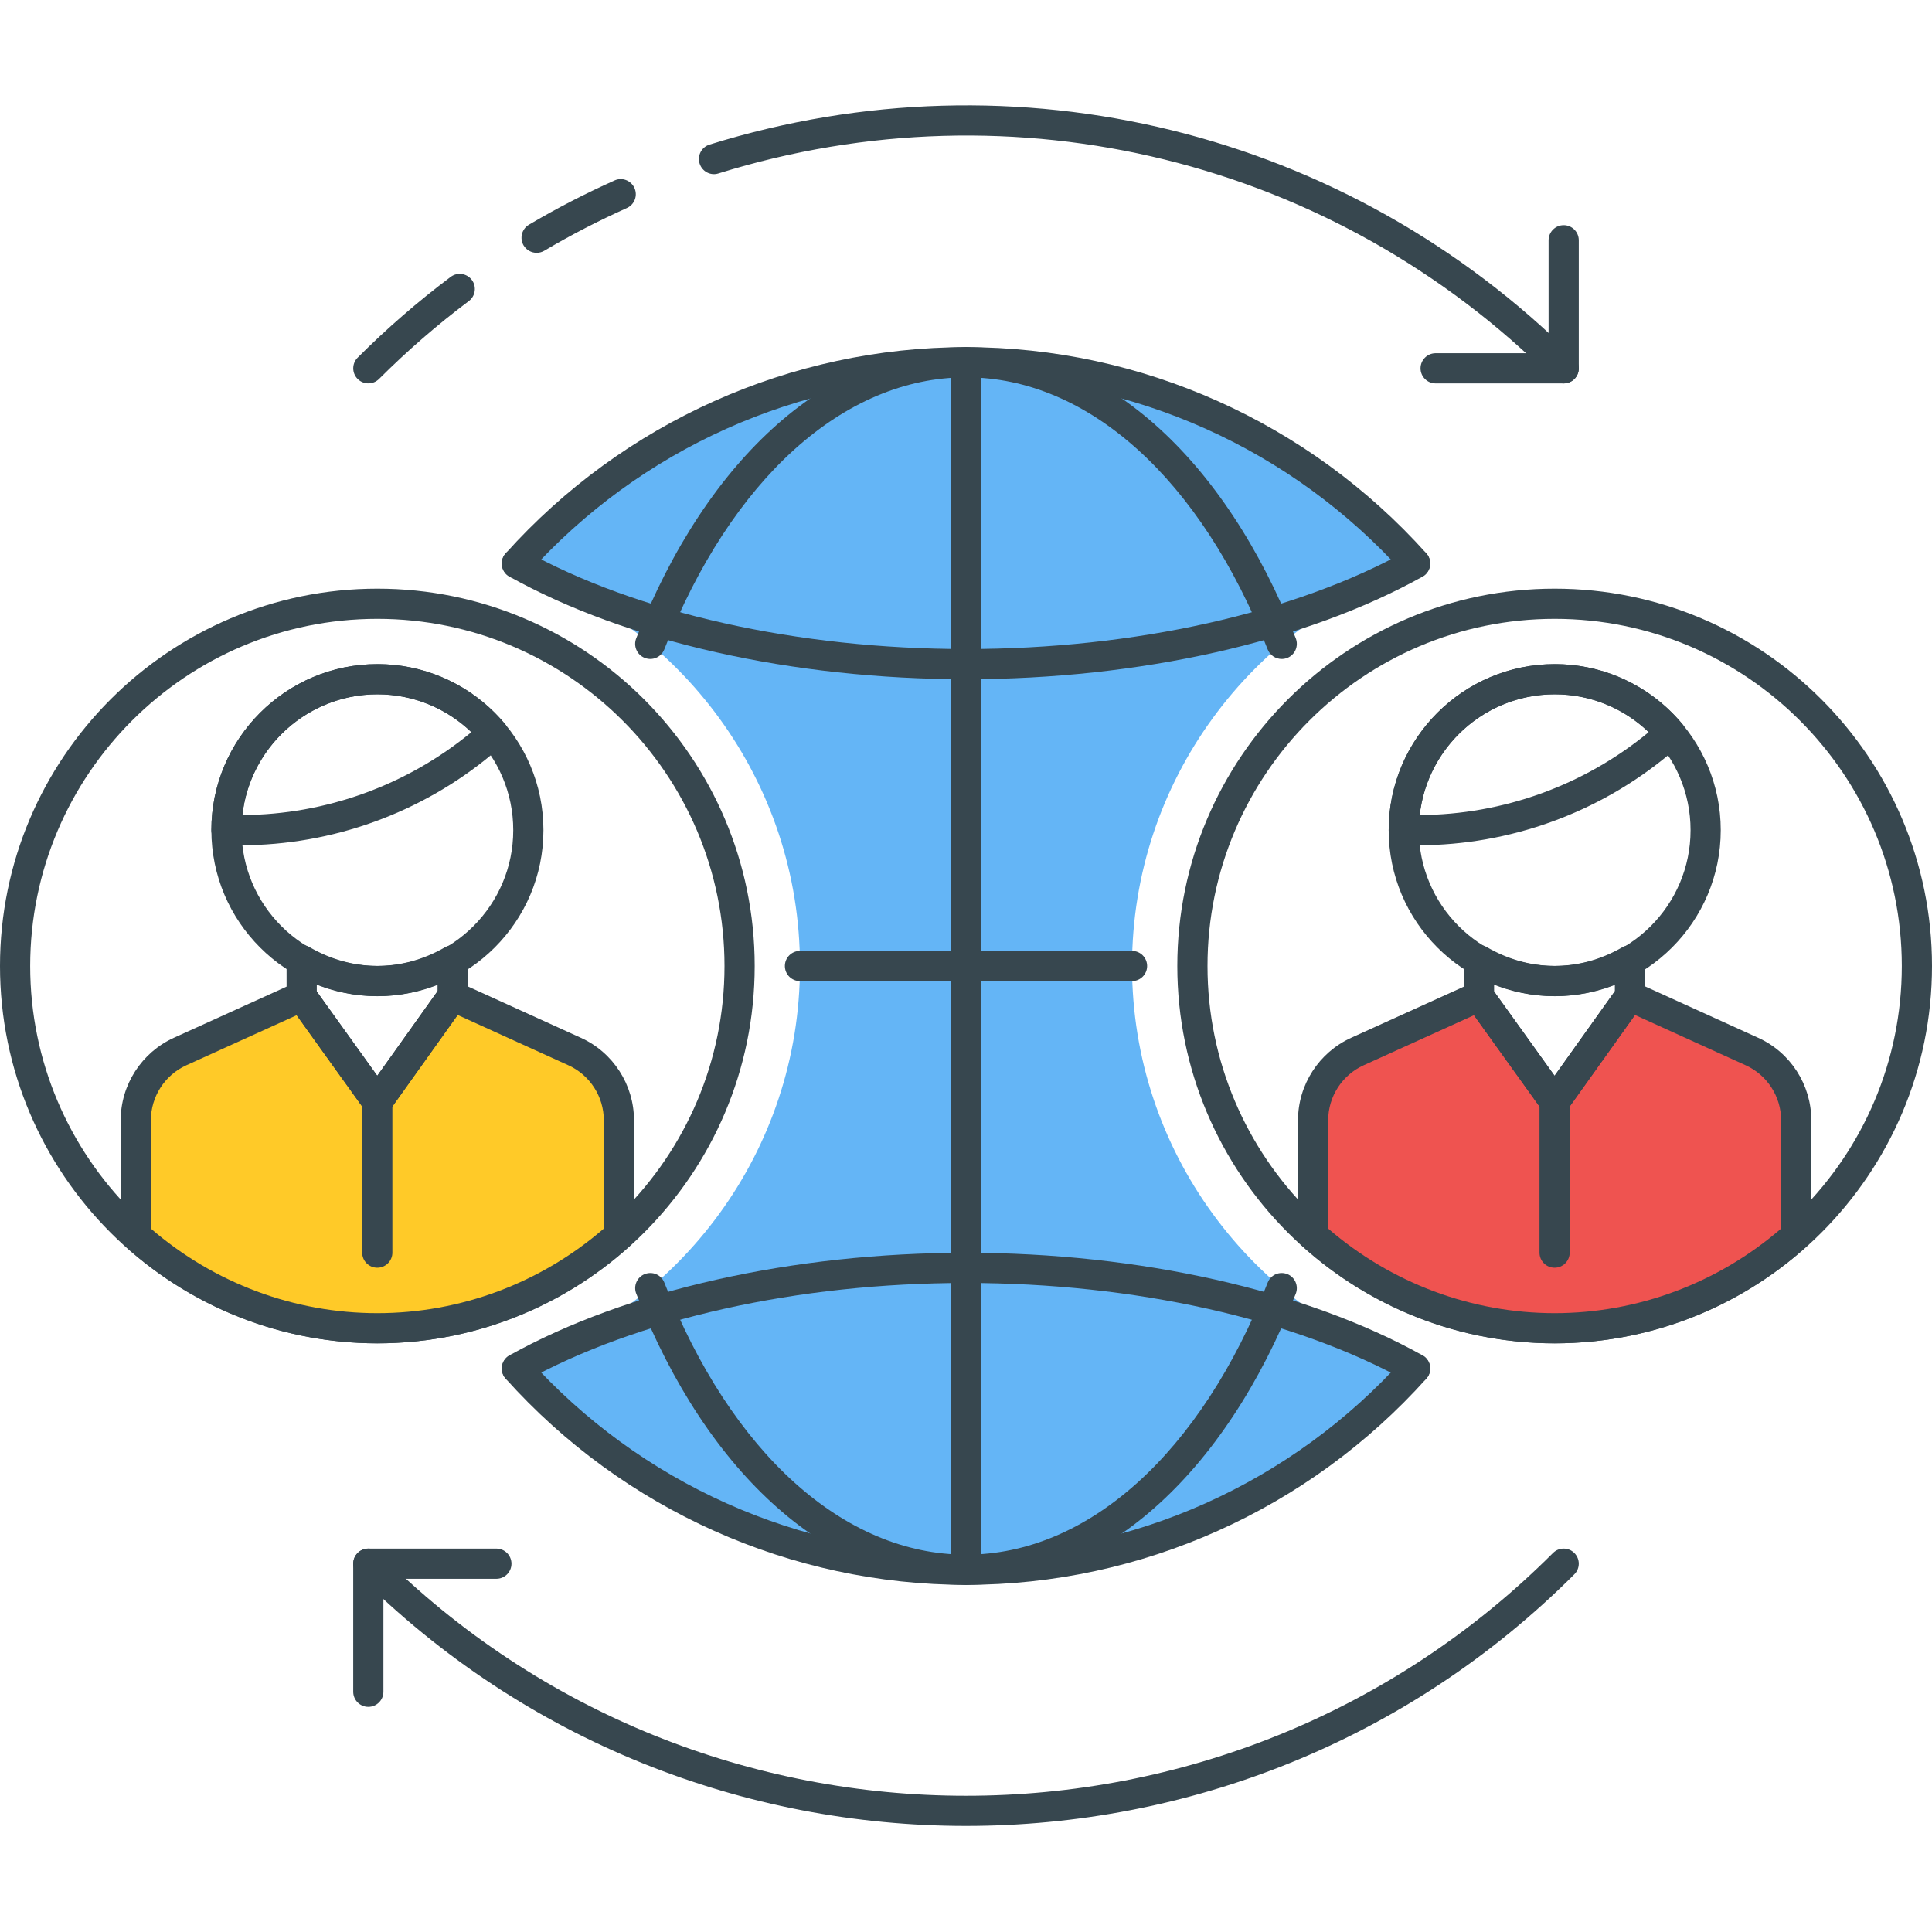 <?xml version="1.0" encoding="utf-8"?>
<!-- Generator: Adobe Illustrator 21.1.0, SVG Export Plug-In . SVG Version: 6.00 Build 0)  -->
<svg version="1.1" id="Icon_Set" xmlns="http://www.w3.org/2000/svg" xmlns:xlink="http://www.w3.org/1999/xlink" x="0px" y="0px"
	 viewBox="0 0 64 64" style="enable-background:new 0 0 64 64;" xml:space="preserve">
<style type="text/css">
	.st0{fill:#37474F;}
	.st1{fill:#EF5350;}
	.st2{fill:#FFCA28;}
	.st3{fill:#64B5F6;}
	.st4{fill:#FFFFFF;}
	.st5{fill:#FF7043;}
</style>
<g id="_x32_-Way_Communication">
	<g>
		<g>
			<path class="st3" d="M37.5,32c0-6.132,3.969-11.344,9.469-13.233C43.304,14.625,37.965,12,32,12s-11.304,2.625-14.969,6.767
				C22.531,20.656,26.5,25.868,26.5,32s-3.969,11.344-9.469,13.233C20.696,49.375,26.035,52,32,52s11.304-2.625,14.969-6.767
				C41.469,43.344,37.5,38.132,37.5,32z"/>
		</g>
	</g>
	<g>
		<g>
			<path class="st0" d="M47.249,18.33C43.356,13.989,37.798,11.5,32,11.5c-5.799,0-11.356,2.49-15.25,6.832
				c-0.185,0.206-0.167,0.521,0.038,0.706c0.096,0.086,0.215,0.128,0.334,0.128c0.137,0,0.273-0.056,0.372-0.166
				c3.704-4.131,8.991-6.5,14.506-6.5s10.801,2.368,14.505,6.498c0.184,0.206,0.5,0.223,0.706,0.038
				C47.416,18.852,47.434,18.536,47.249,18.33z"/>
		</g>
	</g>
	<g>
		<g>
			<path class="st0" d="M47.212,44.963c-0.205-0.184-0.521-0.168-0.706,0.038C42.802,49.131,37.515,51.5,32,51.5
				s-10.801-2.368-14.505-6.498c-0.185-0.207-0.501-0.224-0.706-0.038c-0.205,0.185-0.223,0.5-0.038,0.706
				C20.644,50.011,26.202,52.5,32,52.5s11.356-2.49,15.25-6.831C47.435,45.463,47.417,45.147,47.212,44.963z"/>
		</g>
	</g>
	<g>
		<g>
			<path class="st0" d="M47.313,18.424c-0.134-0.242-0.439-0.327-0.68-0.193C42.906,20.309,37.572,21.5,32,21.5
				s-10.906-1.191-14.634-3.27c-0.24-0.135-0.546-0.049-0.68,0.193c-0.135,0.241-0.048,0.546,0.193,0.68
				C20.751,21.262,26.263,22.5,32,22.5s11.249-1.238,15.12-3.396C47.361,18.97,47.448,18.665,47.313,18.424z"/>
		</g>
	</g>
	<g>
		<g>
			<path class="st0" d="M47.12,44.896C43.249,42.738,37.737,41.5,32,41.5s-11.249,1.238-15.12,3.396
				c-0.241,0.134-0.328,0.438-0.193,0.68c0.135,0.242,0.44,0.326,0.68,0.193C21.094,43.691,26.428,42.5,32,42.5
				s10.906,1.191,14.634,3.27c0.077,0.043,0.16,0.063,0.243,0.063c0.175,0,0.346-0.093,0.437-0.257
				C47.448,45.335,47.361,45.03,47.12,44.896z"/>
		</g>
	</g>
	<g>
		<g>
			<path class="st0" d="M32,11.5c-0.276,0-0.5,0.224-0.5,0.5v40c0,0.276,0.224,0.5,0.5,0.5s0.5-0.224,0.5-0.5V12
				C32.5,11.724,32.276,11.5,32,11.5z"/>
		</g>
	</g>
	<g>
		<g>
			<path class="st0" d="M37.5,31.5h-11c-0.276,0-0.5,0.224-0.5,0.5s0.224,0.5,0.5,0.5h11c0.276,0,0.5-0.224,0.5-0.5
				S37.776,31.5,37.5,31.5z"/>
		</g>
	</g>
	<g>
		<g>
			<g>
				<g>
					<g>
						<path class="st0" d="M51.5,19.5C44.607,19.5,39,25.107,39,32s5.607,12.5,12.5,12.5S64,38.893,64,32S58.393,19.5,51.5,19.5z
							 M51.5,43.5C45.159,43.5,40,38.341,40,32s5.159-11.5,11.5-11.5S63,25.659,63,32S57.841,43.5,51.5,43.5z"/>
					</g>
				</g>
			</g>
		</g>
	</g>
	<g>
		<g>
			<path class="st1" d="M58.037,34.834l-4.044-1.838l-2.496,3.5l-2.504-3.491l-4.03,1.829c-0.893,0.406-1.467,1.296-1.467,2.276
				v3.814C45.622,42.83,48.421,44,51.499,44h0.001c3.079,0,5.878-1.17,8.002-3.076V37.11C59.502,36.129,58.929,35.24,58.037,34.834z
				"/>
		</g>
	</g>
	<g>
		<g>
			<g>
				<g>
					<path class="st0" d="M58.244,34.379L54.2,32.541c-0.217-0.099-0.475-0.031-0.614,0.165l-2.089,2.93L49.4,32.714
						c-0.139-0.194-0.393-0.263-0.613-0.164l-4.03,1.829c-1.068,0.486-1.759,1.559-1.759,2.731v3.814
						c0,0.142,0.061,0.277,0.166,0.372c2.303,2.065,5.264,3.203,8.337,3.203c3.072,0,6.032-1.138,8.335-3.203
						c0.105-0.095,0.166-0.23,0.166-0.372v-3.815C60.002,35.936,59.312,34.863,58.244,34.379z M59.002,40.699
						c-2.094,1.808-4.75,2.801-7.503,2.801c-2.752,0-5.407-0.993-7.501-2.801V37.11c0-0.782,0.46-1.497,1.173-1.821l3.656-1.659
						l2.265,3.156c0.094,0.132,0.245,0.209,0.406,0.209c0,0,0,0,0.001,0c0.161,0,0.312-0.078,0.406-0.21l2.256-3.163l3.669,1.667
						c0.712,0.323,1.172,1.038,1.172,1.82V40.699z"/>
				</g>
			</g>
		</g>
	</g>
	<g>
		<g>
			<path class="st0" d="M51.498,35.995c-0.276,0-0.5,0.224-0.5,0.5v5c0,0.276,0.224,0.5,0.5,0.5s0.5-0.224,0.5-0.5v-5
				C51.998,36.219,51.774,35.995,51.498,35.995z"/>
		</g>
	</g>
	<g>
		<g>
			<g>
				<g>
					<g>
						<path class="st0" d="M51.502,22c-3.032,0-5.5,2.468-5.5,5.5s2.468,5.5,5.5,5.5s5.5-2.468,5.5-5.5S54.534,22,51.502,22z
							 M51.502,32c-2.481,0-4.5-2.019-4.5-4.5s2.019-4.5,4.5-4.5s4.5,2.019,4.5,4.5S53.983,32,51.502,32z"/>
					</g>
				</g>
			</g>
		</g>
	</g>
	<g>
		<g>
			<g>
				<g>
					<g>
						<path class="st0" d="M55.726,23.979C54.676,22.721,53.137,22,51.502,22c-3.032,0-5.5,2.468-5.5,5.5c0,0.276,0.224,0.5,0.5,0.5
							h0.473c3.031,0,5.984-1.067,8.314-3.006c0.001-0.001,0.001-0.001,0.001-0.001l0.372-0.311
							c0.102-0.085,0.166-0.207,0.178-0.339S55.811,24.08,55.726,23.979z M47.029,27c0.25-2.247,2.16-4,4.473-4
							c1.17,0,2.279,0.451,3.114,1.253C52.484,26.013,49.794,26.987,47.029,27z"/>
					</g>
				</g>
			</g>
		</g>
	</g>
	<g>
		<g>
			<g>
				<g>
					<g>
						<path class="st0" d="M54.493,31.812c0-0.179-0.096-0.344-0.25-0.434c-0.155-0.089-0.347-0.088-0.5,0.001
							c-1.434,0.828-3.073,0.823-4.498-0.009c-0.152-0.091-0.345-0.09-0.501-0.002c-0.155,0.089-0.251,0.255-0.251,0.434
							l0.001,1.203c0,0.104,0.033,0.207,0.094,0.291l2.504,3.49c0.094,0.132,0.245,0.209,0.406,0.209c0,0,0,0,0.001,0
							c0.161,0,0.312-0.078,0.406-0.21l2.496-3.5c0.061-0.085,0.093-0.187,0.093-0.29L54.493,31.812z M53.494,32.835l-1.997,2.801
							l-2.003-2.792v-0.238c1.285,0.521,2.709,0.524,4,0.005V32.835z"/>
					</g>
				</g>
			</g>
		</g>
	</g>
	<g>
		<g>
			<g>
				<g>
					<g>
						<path class="st0" d="M12.5,19.5C5.607,19.5,0,25.107,0,32s5.607,12.5,12.5,12.5S25,38.893,25,32S19.393,19.5,12.5,19.5z
							 M12.5,43.5C6.159,43.5,1,38.341,1,32s5.159-11.5,11.5-11.5S24,25.659,24,32S18.841,43.5,12.5,43.5z"/>
					</g>
				</g>
			</g>
		</g>
	</g>
	<g>
		<g>
			<path class="st0" d="M42.925,21.146C40.558,15.106,36.474,11.5,32,11.5s-8.558,3.606-10.925,9.646
				c-0.101,0.257,0.026,0.548,0.283,0.648c0.261,0.101,0.548-0.026,0.648-0.283C24.218,15.869,27.954,12.5,32,12.5
				s7.782,3.369,9.993,9.012c0.077,0.197,0.267,0.317,0.466,0.317c0.061,0,0.122-0.011,0.183-0.034
				C42.898,21.694,43.025,21.403,42.925,21.146z"/>
		</g>
	</g>
	<g>
		<g>
			<path class="st0" d="M42.642,42.205c-0.261-0.1-0.548,0.025-0.648,0.283C39.782,48.131,36.046,51.5,32,51.5
				s-7.782-3.369-9.993-9.012c-0.101-0.258-0.388-0.383-0.648-0.283c-0.257,0.101-0.384,0.392-0.283,0.648
				C23.442,48.894,27.526,52.5,32,52.5s8.558-3.606,10.925-9.646C43.025,42.597,42.898,42.306,42.642,42.205z"/>
		</g>
	</g>
	<g>
		<g>
			<path class="st2" d="M19.037,34.834l-4.044-1.838l-2.496,3.5l-2.504-3.491l-4.03,1.829c-0.893,0.406-1.467,1.296-1.467,2.276
				v3.814C6.622,42.83,9.421,44,12.499,44h0.001c3.079,0,5.878-1.17,8.002-3.076V37.11C20.502,36.129,19.929,35.24,19.037,34.834z"
				/>
		</g>
	</g>
	<g>
		<g>
			<g>
				<g>
					<path class="st0" d="M19.244,34.379L15.2,32.541c-0.217-0.099-0.475-0.031-0.614,0.165l-2.089,2.93L10.4,32.714
						c-0.139-0.194-0.393-0.263-0.613-0.164l-4.03,1.829c-1.068,0.486-1.759,1.559-1.759,2.731v3.814
						c0,0.142,0.061,0.277,0.166,0.372c2.303,2.065,5.264,3.203,8.337,3.203c3.072,0,6.032-1.138,8.335-3.203
						c0.105-0.095,0.166-0.23,0.166-0.372v-3.815C21.002,35.936,20.312,34.863,19.244,34.379z M20.002,40.699
						c-2.094,1.808-4.75,2.801-7.503,2.801c-2.752,0-5.407-0.993-7.501-2.801V37.11c0-0.782,0.46-1.497,1.173-1.821l3.656-1.659
						l2.265,3.156c0.094,0.132,0.245,0.209,0.406,0.209c0,0,0,0,0.001,0c0.161,0,0.312-0.078,0.406-0.21l2.256-3.163l3.669,1.667
						c0.712,0.323,1.172,1.038,1.172,1.82V40.699z"/>
				</g>
			</g>
		</g>
	</g>
	<g>
		<g>
			<path class="st0" d="M12.498,35.995c-0.276,0-0.5,0.224-0.5,0.5v5c0,0.276,0.224,0.5,0.5,0.5s0.5-0.224,0.5-0.5v-5
				C12.998,36.219,12.774,35.995,12.498,35.995z"/>
		</g>
	</g>
	<g>
		<g>
			<g>
				<g>
					<g>
						<path class="st0" d="M12.502,22c-3.032,0-5.5,2.468-5.5,5.5s2.468,5.5,5.5,5.5s5.5-2.468,5.5-5.5S15.534,22,12.502,22z
							 M12.502,32c-2.481,0-4.5-2.019-4.5-4.5s2.019-4.5,4.5-4.5s4.5,2.019,4.5,4.5S14.983,32,12.502,32z"/>
					</g>
				</g>
			</g>
		</g>
	</g>
	<g>
		<g>
			<g>
				<g>
					<g>
						<path class="st0" d="M16.726,23.979C15.676,22.721,14.137,22,12.502,22c-3.032,0-5.5,2.468-5.5,5.5c0,0.276,0.224,0.5,0.5,0.5
							h0.473c3.031,0,5.984-1.067,8.314-3.006c0.001-0.001,0.001-0.001,0.001-0.001l0.372-0.311
							c0.102-0.085,0.166-0.207,0.178-0.339S16.811,24.08,16.726,23.979z M8.029,27c0.25-2.247,2.16-4,4.473-4
							c1.17,0,2.279,0.451,3.114,1.253C13.484,26.013,10.794,26.987,8.029,27z"/>
					</g>
				</g>
			</g>
		</g>
	</g>
	<g>
		<g>
			<g>
				<g>
					<g>
						<path class="st0" d="M15.493,31.812c0-0.179-0.096-0.344-0.25-0.434c-0.155-0.089-0.347-0.088-0.5,0.001
							c-1.433,0.828-3.073,0.823-4.498-0.009c-0.153-0.091-0.346-0.09-0.501-0.002c-0.155,0.089-0.251,0.255-0.251,0.434
							l0.001,1.203c0,0.104,0.033,0.207,0.094,0.291l2.504,3.49c0.094,0.132,0.245,0.209,0.406,0.209c0,0,0,0,0.001,0
							c0.161,0,0.312-0.078,0.406-0.21l2.496-3.5c0.061-0.085,0.093-0.187,0.093-0.29L15.493,31.812z M14.494,32.835l-1.997,2.801
							l-2.003-2.792v-0.238c1.285,0.521,2.709,0.524,4,0.005V32.835z"/>
					</g>
				</g>
			</g>
		</g>
	</g>
	<g>
		<g>
			<path class="st0" d="M52.152,51.445c-0.195-0.195-0.512-0.195-0.707,0c-10.723,10.723-28.168,10.723-38.891,0
				c-0.195-0.195-0.512-0.195-0.707,0s-0.195,0.512,0,0.707c5.556,5.556,12.854,8.334,20.152,8.334s14.597-2.778,20.152-8.334
				C52.348,51.957,52.348,51.641,52.152,51.445z"/>
		</g>
	</g>
	<g>
		<g>
			<path class="st0" d="M52.152,11.848C44.639,4.333,33.66,1.628,23.504,4.79c-0.264,0.082-0.411,0.362-0.329,0.626
				c0.082,0.265,0.365,0.415,0.626,0.329c9.801-3.054,20.395-0.442,27.645,6.81c0.098,0.098,0.226,0.146,0.354,0.146
				s0.256-0.049,0.354-0.146C52.348,12.359,52.348,12.043,52.152,11.848z"/>
		</g>
	</g>
	<g>
		<g>
			<path class="st0" d="M21.018,6.23c-0.113-0.252-0.409-0.367-0.66-0.252c-0.975,0.436-1.929,0.929-2.837,1.466
				c-0.237,0.141-0.316,0.447-0.176,0.686c0.094,0.157,0.26,0.245,0.431,0.245c0.087,0,0.175-0.022,0.255-0.069
				c0.875-0.519,1.796-0.994,2.735-1.415C21.018,6.778,21.131,6.482,21.018,6.23z"/>
		</g>
	</g>
	<g>
		<g>
			<path class="st0" d="M15.63,9.273c-0.167-0.221-0.48-0.266-0.7-0.101c-1.083,0.812-2.12,1.712-3.082,2.675
				c-0.195,0.195-0.195,0.512,0,0.707c0.098,0.098,0.226,0.146,0.354,0.146s0.256-0.049,0.354-0.146
				c0.929-0.929,1.93-1.798,2.975-2.581C15.75,9.808,15.795,9.494,15.63,9.273z"/>
		</g>
	</g>
	<g>
		<g>
			<path class="st0" d="M51.799,7.459c-0.276,0-0.5,0.224-0.5,0.5v3.742h-3.742c-0.276,0-0.5,0.224-0.5,0.5s0.224,0.5,0.5,0.5h4.242
				c0.276,0,0.5-0.224,0.5-0.5V7.959C52.299,7.683,52.075,7.459,51.799,7.459z"/>
		</g>
	</g>
	<g>
		<g>
			<path class="st0" d="M16.443,51.299h-4.242c-0.276,0-0.5,0.224-0.5,0.5v4.243c0,0.276,0.224,0.5,0.5,0.5s0.5-0.224,0.5-0.5
				v-3.743h3.742c0.276,0,0.5-0.224,0.5-0.5S16.72,51.299,16.443,51.299z"/>
		</g>
	</g>
</g>
</svg>
